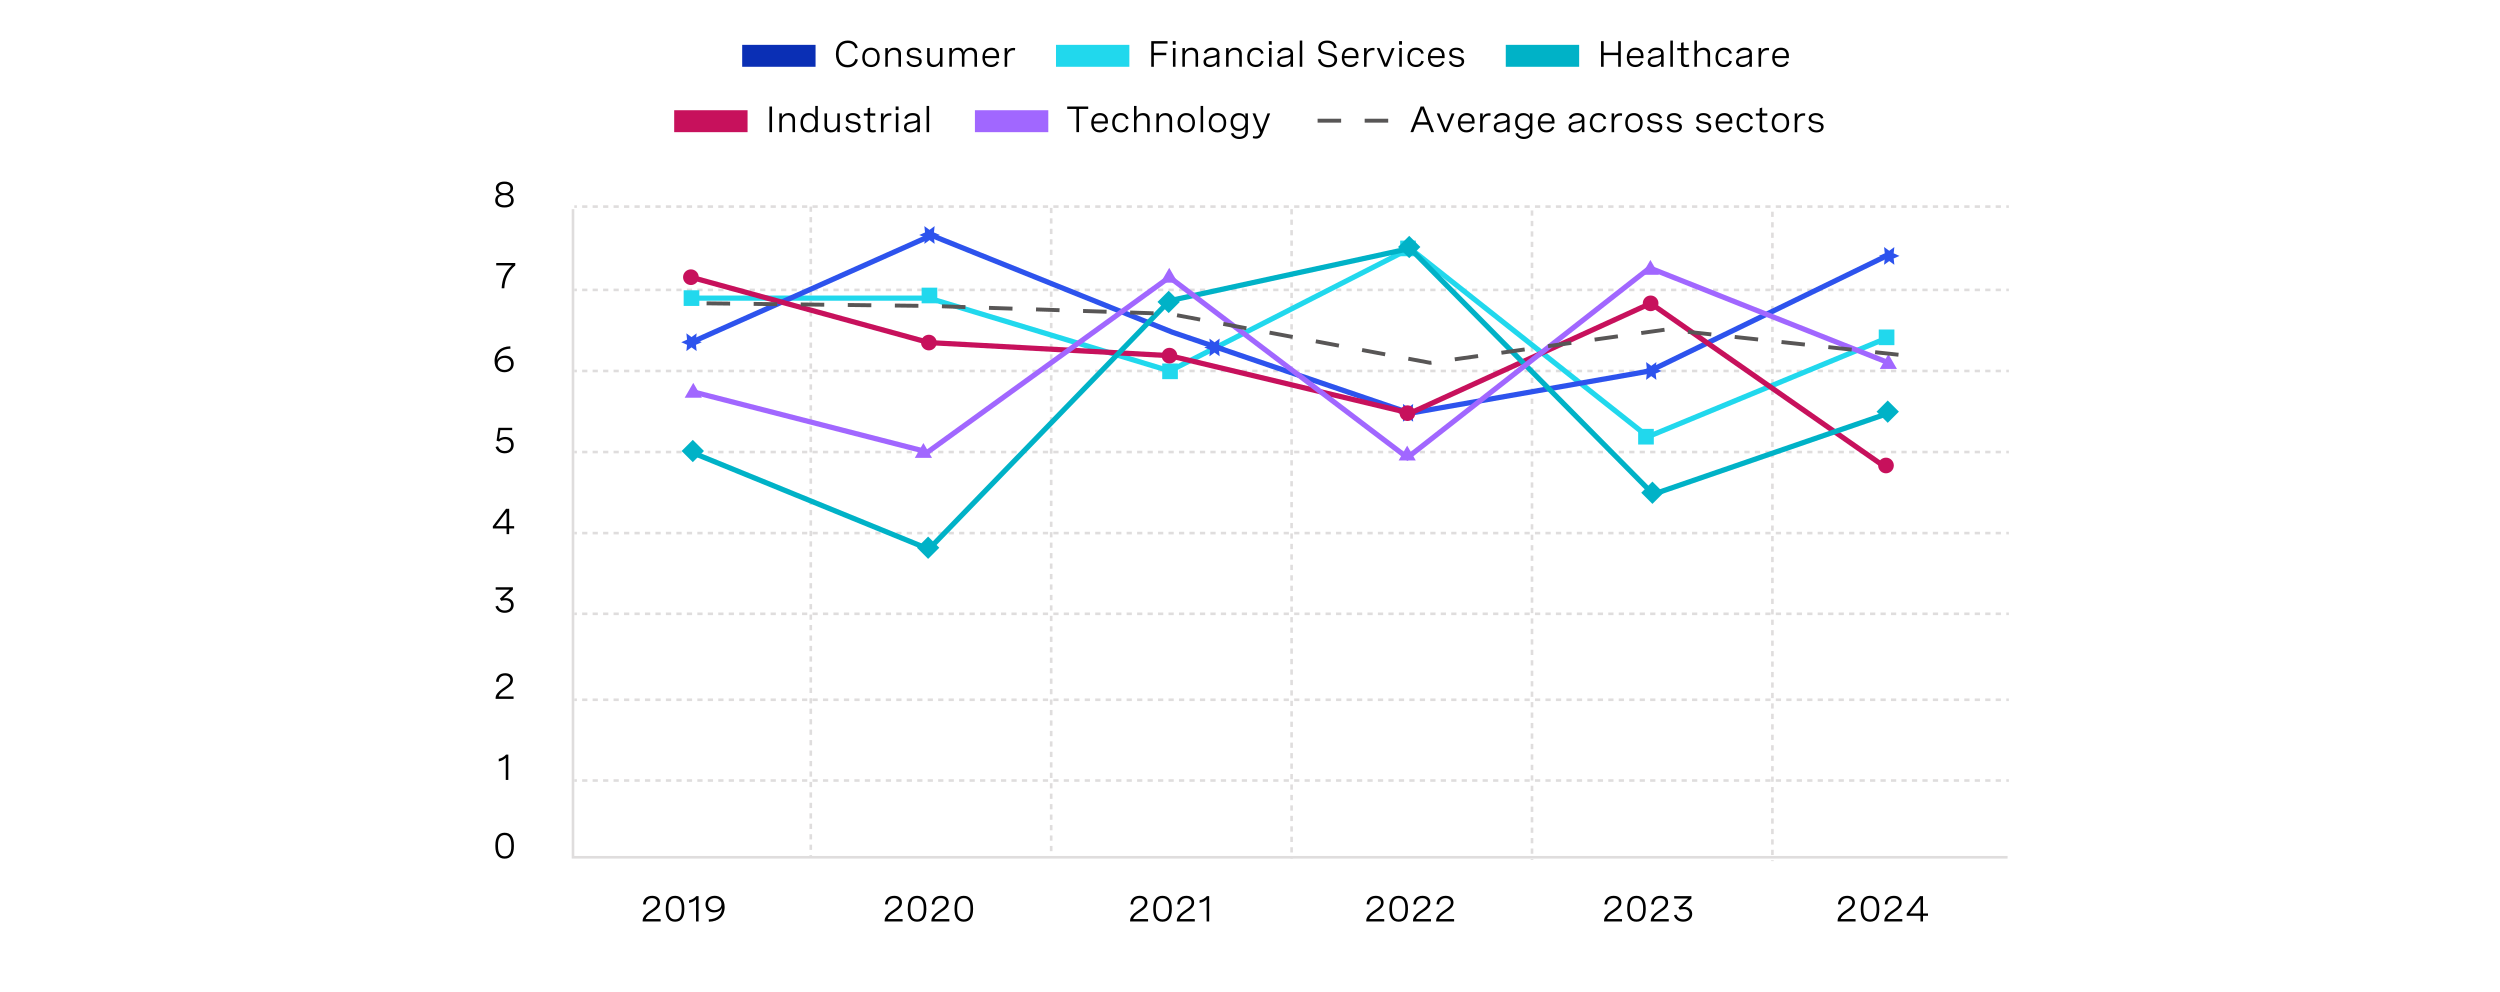 <?xml version="1.0" encoding="utf-8"?>
<!-- Generator: Adobe Illustrator 28.1.0, SVG Export Plug-In . SVG Version: 6.00 Build 0)  -->
<svg version="1.1" xmlns="http://www.w3.org/2000/svg" xmlns:xlink="http://www.w3.org/1999/xlink" x="0px" y="0px"
	 viewBox="0 0 956 379.16" style="enable-background:new 0 0 956 379.16;" xml:space="preserve">
<style type="text/css">
	.st0{fill:#585656;}
	.st1{fill:#959392;}
	.st2{fill:#DAB8FF;}
	.st3{fill:#A167FF;}
	.st4{fill:#4A0080;}
	.st5{fill:#FFFFFF;}
	.st6{fill:none;stroke:#DFDDDD;stroke-miterlimit:10;}
	.st7{fill:#6500AD;}
	.st8{fill:#0A2FB5;}
	.st9{fill:#2D53ED;}
	.st10{fill:#BCDCFB;}
	.st11{fill:#117C96;}
	.st12{fill:#00B2C7;}
	.st13{fill:#21D8ED;}
	.st14{fill:#A6F5FF;}
	.st15{fill:#990C47;}
	.st16{fill:#C7115C;}
	.st17{fill:#ED5A8F;}
	.st18{fill:#FFD9E5;}
	.st19{fill:#212121;}
	.st20{fill:#DFDDDD;}
	.st21{fill:#F2F2F2;}
	.st22{fill:none;stroke:#21D8ED;stroke-width:2;stroke-miterlimit:10;}
	.st23{fill:none;stroke:#DFDDDD;stroke-miterlimit:10;stroke-dasharray:2.004,2.004;}
	.st24{fill:none;stroke:#DFDDDD;stroke-miterlimit:10;stroke-dasharray:2;}
	.st25{fill:none;stroke:#A167FF;stroke-width:2;stroke-miterlimit:10;}
	.st26{fill:none;stroke:#2D53ED;stroke-width:2;stroke-miterlimit:10;}
	.st27{fill:none;stroke:#C7115C;stroke-width:2;stroke-miterlimit:10;}
	.st28{fill:none;stroke:#00B2C7;stroke-width:2;stroke-miterlimit:10;}
	.st29{fill:none;stroke:#585656;stroke-width:1.5;stroke-miterlimit:10;stroke-dasharray:9;}
	.st30{fill:none;stroke:#DFDDDD;stroke-miterlimit:10;stroke-dasharray:2.002,2.002;}
</style>
<g id="Capa_1">
</g>
<g id="Capa_2">
	<g>
		<g>
			<rect x="283.81" y="17.15" class="st8" width="28.06" height="8.39"/>
			<g>
				<g>
					<path d="M327.01,18.5c-0.33-1.37-1.36-2.06-2.83-2.06c-2.28,0-3.5,1.7-3.5,4.23c0,2.6,1.29,4.16,3.43,4.16
						c1.56,0,2.63-0.83,2.97-2.3l0.98,0.24c-0.42,1.87-1.86,2.99-3.97,2.99c-2.78,0-4.43-1.91-4.43-5.07s1.65-5.19,4.52-5.19
						c1.96,0,3.37,0.96,3.81,2.75L327.01,18.5z"/>
					<path d="M336.4,21.94c0,2.31-1.29,3.71-3.34,3.71s-3.33-1.39-3.33-3.71c0-2.3,1.28-3.71,3.33-3.71S336.4,19.64,336.4,21.94z
						 M330.69,21.94c0,1.84,0.89,2.86,2.37,2.86c1.48,0,2.37-1.02,2.37-2.86c0-1.83-0.89-2.86-2.37-2.86
						C331.58,19.08,330.69,20.11,330.69,21.94z"/>
					<path d="M338.54,18.37h0.97v1.36c0.45-0.94,1.26-1.5,2.5-1.5c1.65,0,2.53,0.96,2.53,2.49v4.81h-0.97v-4.47
						c0-1.24-0.59-1.96-1.78-1.96c-1.43,0-2.28,1.03-2.28,2.37v4.06h-0.97V18.37z"/>
					<path d="M351.46,20.36c-0.26-0.85-0.92-1.32-2-1.32c-1.11,0-1.73,0.48-1.73,1.22c0,0.94,1,1.1,2.1,1.28
						c1.26,0.2,2.64,0.42,2.64,1.91c0,1.32-1.09,2.2-2.75,2.2c-1.52,0-2.75-0.74-3.1-2.08l0.91-0.26c0.28,1.07,1.16,1.54,2.2,1.54
						c1.1,0,1.77-0.52,1.77-1.27c0-0.93-1.02-1.09-2.12-1.29c-1.26-0.22-2.62-0.46-2.62-1.94c0-1.33,1.1-2.11,2.73-2.11
						s2.54,0.77,2.83,1.87L351.46,20.36z"/>
					<path d="M360.4,25.54h-0.97v-1.39c-0.45,0.94-1.26,1.5-2.44,1.5c-1.55,0-2.45-0.95-2.45-2.49v-4.79h0.97v4.44
						c0,1.24,0.59,1.96,1.71,1.96c1.36,0,2.21-1.03,2.21-2.37v-4.03h0.97V25.54z"/>
					<path d="M363.04,18.37h0.97v1.33c0.42-0.94,1.21-1.47,2.35-1.47c1.19,0,1.92,0.58,2.18,1.68c0.42-1.06,1.26-1.68,2.59-1.68
						c1.6,0,2.47,0.91,2.47,2.43v4.87h-0.97v-4.46c0-1.29-0.59-1.97-1.72-1.97c-1.32,0-2.11,0.96-2.11,2.3v4.12h-0.97v-4.46
						c0-1.28-0.57-1.97-1.7-1.97c-1.33,0-2.13,0.95-2.13,2.3v4.12h-0.97V18.37z"/>
					<path d="M382.04,22.23h-5.41c0.04,1.5,0.8,2.56,2.35,2.56c1.14,0,1.84-0.58,2.17-1.37l0.8,0.37c-0.5,1.08-1.47,1.85-3.02,1.85
						c-2.15,0-3.25-1.48-3.25-3.65c0-2.31,1.26-3.76,3.33-3.76c1.82,0,3.04,1.13,3.04,3.14V22.23z M376.65,21.43h4.41V21.3
						c0-1.5-0.83-2.21-2.08-2.21C377.53,19.08,376.76,20.08,376.65,21.43z"/>
					<path d="M384.19,18.37h0.97v1.59c0.39-1.17,1.31-1.65,2.4-1.65c0.2,0,0.42,0.02,0.63,0.06l-0.06,0.9
						c-0.22-0.03-0.42-0.05-0.63-0.05c-1.5,0-2.35,0.98-2.35,2.69v3.64h-0.97V18.37z"/>
				</g>
			</g>
		</g>
		<g>
			<rect x="403.81" y="17.15" class="st13" width="28.06" height="8.39"/>
			<g>
				<g>
					<path d="M446.46,15.73v0.93h-5.22v3.51h4.75v0.93h-4.75v4.44h-1v-9.8H446.46z"/>
					<path d="M449.57,15.71v1.38h-1.11v-1.38H449.57z M449.5,18.37v7.16h-0.97v-7.16H449.5z"/>
					<path d="M452.14,18.37h0.97v1.36c0.45-0.94,1.26-1.5,2.5-1.5c1.65,0,2.53,0.96,2.53,2.49v4.81h-0.97v-4.47
						c0-1.24-0.59-1.96-1.78-1.96c-1.43,0-2.28,1.03-2.28,2.37v4.06h-0.97V18.37z"/>
					<path d="M466.29,20.41v5.13h-0.96v-1.31c-0.62,1.06-1.67,1.42-2.73,1.42c-1.53,0-2.38-0.77-2.38-2.04
						c0-1.76,1.63-1.95,3.01-2.12c1.17-0.15,2.09-0.29,2.09-1.18c0-0.72-0.6-1.22-1.78-1.22c-1.19,0-1.95,0.51-2.26,1.39l-0.93-0.27
						c0.42-1.22,1.52-1.98,3.2-1.98C465.27,18.23,466.29,19.02,466.29,20.41z M465.32,22.72v-1.05c-0.49,0.32-1.26,0.44-2.04,0.55
						c-1.09,0.15-2.09,0.27-2.09,1.35c0,0.85,0.62,1.22,1.6,1.22C464.19,24.8,465.32,24.03,465.32,22.72z"/>
					<path d="M468.86,18.37h0.97v1.36c0.45-0.94,1.26-1.5,2.5-1.5c1.65,0,2.53,0.96,2.53,2.49v4.81h-0.97v-4.47
						c0-1.24-0.59-1.96-1.78-1.96c-1.43,0-2.28,1.03-2.28,2.37v4.06h-0.97V18.37z"/>
					<path d="M482.26,20.59c-0.25-0.97-0.96-1.51-2.03-1.51c-1.4,0-2.33,0.94-2.33,2.87c0,1.81,0.81,2.84,2.31,2.84
						c1.1,0,1.79-0.55,2.05-1.56l0.94,0.2c-0.34,1.33-1.34,2.21-2.99,2.21c-2.07,0-3.28-1.39-3.28-3.69c0-2.37,1.28-3.72,3.31-3.72
						c1.64,0,2.61,0.87,2.95,2.16L482.26,20.59z"/>
					<path d="M486.31,15.71v1.38h-1.11v-1.38H486.31z M486.24,18.37v7.16h-0.97v-7.16H486.24z"/>
					<path d="M494.45,20.41v5.13h-0.96v-1.31c-0.62,1.06-1.67,1.42-2.73,1.42c-1.53,0-2.38-0.77-2.38-2.04
						c0-1.76,1.63-1.95,3.01-2.12c1.17-0.15,2.09-0.29,2.09-1.18c0-0.72-0.6-1.22-1.78-1.22c-1.19,0-1.95,0.51-2.26,1.39l-0.93-0.27
						c0.42-1.22,1.52-1.98,3.2-1.98C493.43,18.23,494.45,19.02,494.45,20.41z M493.48,22.72v-1.05c-0.49,0.32-1.26,0.44-2.04,0.55
						c-1.09,0.15-2.09,0.27-2.09,1.35c0,0.85,0.62,1.22,1.6,1.22C492.36,24.8,493.48,24.03,493.48,22.72z"/>
					<path d="M497.02,15.51h0.97v10.03h-0.97V15.51z"/>
					<path d="M510.13,18.42c-0.16-1.22-1.05-2.04-2.65-2.04c-1.38,0-2.35,0.62-2.35,1.8c0,1.39,1.34,1.67,2.78,1.97
						c1.6,0.33,3.41,0.65,3.41,2.69c0,1.74-1.31,2.92-3.38,2.92c-2.13,0-3.73-1.24-3.94-3.04l1-0.17c0.19,1.45,1.35,2.33,2.94,2.33
						c1.47,0,2.35-0.76,2.35-1.89c0-1.41-1.37-1.7-2.82-2.01c-1.63-0.34-3.36-0.7-3.36-2.69c0-1.8,1.41-2.78,3.43-2.78
						c2.13,0,3.35,1.09,3.58,2.73L510.13,18.42z"/>
					<path d="M519.47,22.23h-5.41c0.04,1.5,0.8,2.56,2.35,2.56c1.14,0,1.84-0.58,2.17-1.37l0.8,0.37c-0.5,1.08-1.47,1.85-3.02,1.85
						c-2.15,0-3.25-1.48-3.25-3.65c0-2.31,1.26-3.76,3.33-3.76c1.82,0,3.04,1.13,3.04,3.14V22.23z M514.08,21.43h4.41V21.3
						c0-1.5-0.83-2.21-2.08-2.21C514.97,19.08,514.2,20.08,514.08,21.43z"/>
					<path d="M521.62,18.37h0.97v1.59c0.39-1.17,1.31-1.65,2.4-1.65c0.2,0,0.42,0.02,0.63,0.06l-0.06,0.9
						c-0.22-0.03-0.42-0.05-0.63-0.05c-1.5,0-2.35,0.98-2.35,2.69v3.64h-0.97V18.37z"/>
					<path d="M532.24,18.37h1.05l-2.9,7.16h-1.01l-2.9-7.16h1.04l2.37,6.04L532.24,18.37z"/>
					<path d="M536.12,15.71v1.38h-1.11v-1.38H536.12z M536.05,18.37v7.16h-0.97v-7.16H536.05z"/>
					<path d="M543.52,20.59c-0.25-0.97-0.96-1.51-2.03-1.51c-1.4,0-2.33,0.94-2.33,2.87c0,1.81,0.81,2.84,2.31,2.84
						c1.09,0,1.79-0.55,2.05-1.56l0.94,0.2c-0.34,1.33-1.34,2.21-2.99,2.21c-2.07,0-3.28-1.39-3.28-3.69c0-2.37,1.28-3.72,3.31-3.72
						c1.64,0,2.61,0.87,2.95,2.16L543.52,20.59z"/>
					<path d="M552.4,22.23H547c0.04,1.5,0.8,2.56,2.35,2.56c1.14,0,1.84-0.58,2.17-1.37l0.8,0.37c-0.5,1.08-1.47,1.85-3.02,1.85
						c-2.15,0-3.25-1.48-3.25-3.65c0-2.31,1.26-3.76,3.33-3.76c1.82,0,3.04,1.13,3.04,3.14V22.23z M547.01,21.43h4.41V21.3
						c0-1.5-0.83-2.21-2.08-2.21C547.89,19.08,547.12,20.08,547.01,21.43z"/>
					<path d="M558.89,20.36c-0.26-0.85-0.92-1.32-2-1.32c-1.11,0-1.73,0.48-1.73,1.22c0,0.94,1,1.1,2.1,1.28
						c1.26,0.2,2.64,0.42,2.64,1.91c0,1.32-1.09,2.2-2.75,2.2c-1.52,0-2.75-0.74-3.1-2.08l0.91-0.26c0.28,1.07,1.16,1.54,2.2,1.54
						c1.1,0,1.77-0.52,1.77-1.27c0-0.93-1.02-1.09-2.12-1.29c-1.26-0.22-2.62-0.46-2.62-1.94c0-1.33,1.1-2.11,2.73-2.11
						s2.54,0.77,2.83,1.87L558.89,20.36z"/>
				</g>
			</g>
		</g>
		<g>
			<rect x="575.81" y="17.15" class="st12" width="28.06" height="8.39"/>
			<g>
				<g>
					<path d="M613.24,25.54h-1v-9.8h1v4.41h5.56v-4.41h1v9.8h-1v-4.46h-5.56V25.54z"/>
					<path d="M628.45,22.23h-5.41c0.04,1.5,0.8,2.56,2.35,2.56c1.14,0,1.84-0.58,2.17-1.37l0.8,0.37c-0.5,1.08-1.47,1.85-3.02,1.85
						c-2.15,0-3.25-1.48-3.25-3.65c0-2.31,1.26-3.76,3.33-3.76c1.82,0,3.04,1.13,3.04,3.14V22.23z M623.05,21.43h4.41V21.3
						c0-1.5-0.83-2.21-2.08-2.21C623.94,19.08,623.17,20.08,623.05,21.43z"/>
					<path d="M636.17,20.41v5.13h-0.96v-1.31c-0.62,1.06-1.67,1.42-2.73,1.42c-1.53,0-2.38-0.77-2.38-2.04
						c0-1.76,1.63-1.95,3.01-2.12c1.17-0.15,2.09-0.29,2.09-1.18c0-0.72-0.6-1.22-1.78-1.22c-1.19,0-1.95,0.51-2.26,1.39l-0.93-0.27
						c0.42-1.22,1.52-1.98,3.2-1.98C635.15,18.23,636.17,19.02,636.17,20.41z M635.2,22.72v-1.05c-0.49,0.32-1.26,0.44-2.04,0.55
						c-1.09,0.15-2.09,0.27-2.09,1.35c0,0.85,0.62,1.22,1.6,1.22C634.08,24.8,635.2,24.03,635.2,22.72z"/>
					<path d="M638.74,15.51h0.97v10.03h-0.97V15.51z"/>
					<path d="M645.76,18.37v0.86h-1.95v4.4c0,0.62,0.18,1.17,1.15,1.17c0.28,0,0.58-0.05,0.9-0.13l0.1,0.79
						c-0.43,0.12-0.88,0.18-1.3,0.18c-1.82,0-1.82-1.32-1.82-1.81v-4.6h-1.46v-0.86h1.46v-1.98l0.97-0.25v2.23H645.76z"/>
					<path d="M647.94,15.51h0.97v4.22c0.45-0.94,1.26-1.5,2.5-1.5c1.65,0,2.53,0.96,2.53,2.49v4.81h-0.97v-4.47
						c0-1.24-0.59-1.96-1.78-1.96c-1.43,0-2.28,1.03-2.28,2.37v4.06h-0.97V15.51z"/>
					<path d="M661.34,20.59c-0.25-0.97-0.96-1.51-2.03-1.51c-1.4,0-2.33,0.94-2.33,2.87c0,1.81,0.81,2.84,2.31,2.84
						c1.09,0,1.79-0.55,2.05-1.56l0.94,0.2c-0.34,1.33-1.34,2.21-2.99,2.21c-2.07,0-3.28-1.39-3.28-3.69c0-2.37,1.28-3.72,3.31-3.72
						c1.64,0,2.61,0.87,2.95,2.16L661.34,20.59z"/>
					<path d="M669.92,20.41v5.13h-0.96v-1.31c-0.62,1.06-1.67,1.42-2.73,1.42c-1.53,0-2.38-0.77-2.38-2.04
						c0-1.76,1.63-1.95,3.01-2.12c1.17-0.15,2.09-0.29,2.09-1.18c0-0.72-0.6-1.22-1.78-1.22c-1.19,0-1.95,0.51-2.26,1.39l-0.93-0.27
						c0.42-1.22,1.52-1.98,3.2-1.98C668.9,18.23,669.92,19.02,669.92,20.41z M668.95,22.72v-1.05c-0.49,0.32-1.26,0.44-2.04,0.55
						c-1.09,0.15-2.09,0.27-2.09,1.35c0,0.85,0.62,1.22,1.6,1.22C667.83,24.8,668.95,24.03,668.95,22.72z"/>
					<path d="M672.49,18.37h0.97v1.59c0.39-1.17,1.31-1.65,2.4-1.65c0.2,0,0.42,0.02,0.63,0.06l-0.06,0.9
						c-0.22-0.03-0.42-0.05-0.63-0.05c-1.5,0-2.35,0.98-2.35,2.69v3.64h-0.97V18.37z"/>
					<path d="M684.06,22.23h-5.41c0.04,1.5,0.8,2.56,2.35,2.56c1.14,0,1.84-0.58,2.17-1.37l0.8,0.37c-0.5,1.08-1.47,1.85-3.02,1.85
						c-2.15,0-3.25-1.48-3.25-3.65c0-2.31,1.26-3.76,3.33-3.76c1.82,0,3.04,1.13,3.04,3.14V22.23z M678.67,21.43h4.41V21.3
						c0-1.5-0.83-2.21-2.08-2.21C679.55,19.08,678.78,20.08,678.67,21.43z"/>
				</g>
			</g>
		</g>
		<g>
			<rect x="257.81" y="42.15" class="st16" width="28.06" height="8.39"/>
			<g>
				<g>
					<path d="M294.23,40.73h1v9.8h-1V40.73z"/>
					<path d="M298.02,43.37h0.97v1.36c0.45-0.94,1.26-1.5,2.5-1.5c1.65,0,2.53,0.96,2.53,2.49v4.81h-0.97v-4.47
						c0-1.24-0.59-1.96-1.78-1.96c-1.43,0-2.28,1.03-2.28,2.37v4.06h-0.97V43.37z"/>
					<path d="M312.73,50.54h-0.96v-1.48c-0.5,1.18-1.41,1.59-2.52,1.59c-2.11,0-3.15-1.51-3.15-3.71c0-2.2,1.06-3.71,3.14-3.71
						c1.12,0,2.06,0.44,2.52,1.57v-4.29h0.97V50.54z M311.75,46.94c0-1.8-0.89-2.86-2.35-2.86c-1.46,0-2.34,1.07-2.34,2.86
						c0,1.78,0.87,2.86,2.34,2.86S311.75,48.73,311.75,46.94z"/>
					<path d="M321.15,50.54h-0.97v-1.39c-0.45,0.94-1.26,1.5-2.44,1.5c-1.55,0-2.45-0.95-2.45-2.49v-4.79h0.97v4.44
						c0,1.24,0.59,1.96,1.71,1.96c1.36,0,2.21-1.03,2.21-2.37v-4.03h0.97V50.54z"/>
					<path d="M328.13,45.36c-0.26-0.85-0.92-1.32-2-1.32c-1.11,0-1.73,0.48-1.73,1.22c0,0.94,1,1.1,2.1,1.28
						c1.26,0.2,2.64,0.42,2.64,1.91c0,1.32-1.09,2.2-2.75,2.2c-1.52,0-2.75-0.74-3.1-2.08l0.91-0.26c0.28,1.07,1.16,1.54,2.2,1.54
						c1.1,0,1.77-0.52,1.77-1.27c0-0.93-1.02-1.09-2.12-1.29c-1.26-0.22-2.62-0.46-2.62-1.94c0-1.33,1.1-2.11,2.73-2.11
						s2.54,0.77,2.83,1.87L328.13,45.36z"/>
					<path d="M334.7,43.37v0.86h-1.95v4.4c0,0.62,0.18,1.17,1.15,1.17c0.28,0,0.58-0.05,0.9-0.13l0.1,0.79
						c-0.43,0.12-0.88,0.18-1.3,0.18c-1.82,0-1.82-1.32-1.82-1.81v-4.6h-1.46v-0.86h1.46v-1.98l0.97-0.25v2.23H334.7z"/>
					<path d="M336.88,43.37h0.97v1.59c0.39-1.17,1.31-1.65,2.4-1.65c0.2,0,0.42,0.02,0.63,0.06l-0.06,0.9
						c-0.22-0.03-0.42-0.05-0.63-0.05c-1.5,0-2.35,0.98-2.35,2.69v3.64h-0.97V43.37z"/>
					<path d="M343.61,40.71v1.38h-1.11v-1.38H343.61z M343.54,43.37v7.16h-0.97v-7.16H343.54z"/>
					<path d="M351.76,45.41v5.13h-0.96v-1.31c-0.62,1.06-1.67,1.42-2.73,1.42c-1.53,0-2.38-0.77-2.38-2.04
						c0-1.76,1.63-1.95,3.01-2.12c1.17-0.15,2.09-0.29,2.09-1.18c0-0.72-0.6-1.22-1.78-1.22c-1.19,0-1.95,0.51-2.26,1.39l-0.93-0.27
						c0.42-1.22,1.52-1.98,3.2-1.98C350.74,43.23,351.76,44.02,351.76,45.41z M350.79,47.72v-1.05c-0.49,0.32-1.26,0.44-2.04,0.55
						c-1.09,0.15-2.09,0.27-2.09,1.35c0,0.85,0.62,1.22,1.6,1.22C349.67,49.8,350.79,49.03,350.79,47.72z"/>
					<path d="M354.33,40.51h0.97v10.03h-0.97V40.51z"/>
				</g>
			</g>
		</g>
		<g>
			<rect x="372.81" y="42.15" class="st3" width="28.06" height="8.39"/>
			<g>
				<g>
					<path d="M408.1,41.66v-0.93h8.03v0.93h-3.51v8.87h-1v-8.87H408.1z"/>
					<path d="M423.65,47.23h-5.41c0.04,1.5,0.8,2.56,2.35,2.56c1.14,0,1.84-0.58,2.17-1.37l0.8,0.37c-0.5,1.08-1.47,1.85-3.02,1.85
						c-2.15,0-3.25-1.48-3.25-3.65c0-2.31,1.26-3.76,3.33-3.76c1.82,0,3.04,1.13,3.04,3.14V47.23z M418.26,46.43h4.41V46.3
						c0-1.5-0.83-2.21-2.08-2.21C419.14,44.08,418.37,45.08,418.26,46.43z"/>
					<path d="M430.63,45.59c-0.25-0.97-0.96-1.51-2.03-1.51c-1.4,0-2.33,0.94-2.33,2.87c0,1.81,0.81,2.84,2.31,2.84
						c1.09,0,1.79-0.55,2.05-1.56l0.94,0.2c-0.34,1.33-1.34,2.21-2.99,2.21c-2.07,0-3.28-1.39-3.28-3.69c0-2.37,1.28-3.72,3.31-3.72
						c1.64,0,2.61,0.87,2.95,2.16L430.63,45.59z"/>
					<path d="M433.64,40.51h0.97v4.22c0.45-0.94,1.26-1.5,2.5-1.5c1.65,0,2.53,0.96,2.53,2.49v4.81h-0.97v-4.47
						c0-1.24-0.59-1.96-1.78-1.96c-1.43,0-2.28,1.03-2.28,2.37v4.06h-0.97V40.51z"/>
					<path d="M442.21,43.37h0.97v1.36c0.45-0.94,1.26-1.5,2.5-1.5c1.65,0,2.53,0.96,2.53,2.49v4.81h-0.97v-4.47
						c0-1.24-0.59-1.96-1.78-1.96c-1.43,0-2.28,1.03-2.28,2.37v4.06h-0.97V43.37z"/>
					<path d="M456.96,46.94c0,2.31-1.29,3.71-3.34,3.71s-3.33-1.39-3.33-3.71c0-2.3,1.28-3.71,3.33-3.71S456.96,44.64,456.96,46.94z
						 M451.25,46.94c0,1.84,0.89,2.86,2.37,2.86c1.48,0,2.37-1.02,2.37-2.86c0-1.83-0.89-2.86-2.37-2.86
						C452.14,44.08,451.25,45.11,451.25,46.94z"/>
					<path d="M459.11,40.51h0.97v10.03h-0.97V40.51z"/>
					<path d="M468.9,46.94c0,2.31-1.29,3.71-3.34,3.71s-3.33-1.39-3.33-3.71c0-2.3,1.28-3.71,3.33-3.71S468.9,44.64,468.9,46.94z
						 M463.19,46.94c0,1.84,0.89,2.86,2.37,2.86c1.48,0,2.37-1.02,2.37-2.86c0-1.83-0.89-2.86-2.37-2.86
						C464.08,44.08,463.19,45.11,463.19,46.94z"/>
					<path d="M477.19,43.37v6.93c0,1.7-1.29,2.86-3.27,2.86c-1.7,0-2.85-0.85-3.23-2.09l0.93-0.25c0.29,0.94,1.09,1.5,2.31,1.5
						c1.43,0,2.29-0.77,2.29-1.99v-1.8c-0.45,1.09-1.38,1.53-2.51,1.53c-2.08,0-3.14-1.46-3.14-3.42c0-1.93,1.05-3.4,3.15-3.4
						c1.1,0,2.03,0.4,2.51,1.5v-1.37H477.19z M471.52,46.64c0,1.54,0.89,2.57,2.34,2.57c1.46,0,2.35-1.03,2.35-2.57
						c0-1.54-0.88-2.56-2.35-2.56C472.4,44.08,471.52,45.11,471.52,46.64z"/>
					<path d="M484.67,43.37h1.04l-3,7.89c-0.45,1.18-1.29,1.76-2.42,1.76c-0.4,0-0.83-0.08-1.24-0.2l0.19-0.81
						c0.31,0.09,0.61,0.16,0.93,0.16c0.92,0,1.42-0.54,1.74-1.54l-2.94-7.26h1.06l2.38,6.14L484.67,43.37z"/>
				</g>
			</g>
		</g>
		<g>
			<line class="st29" x1="503.85" y1="46.15" x2="531.92" y2="46.15"/>
			<g>
				<g>
					<path d="M539.35,50.54l3.89-9.8h1.24l3.89,9.8h-1.07l-1.13-2.87h-4.61l-1.13,2.87H539.35z M541.91,46.73h3.89l-1.94-4.96
						L541.91,46.73z"/>
					<path d="M555.16,43.37h1.05l-2.9,7.16h-1.01l-2.9-7.16h1.04l2.37,6.04L555.16,43.37z"/>
					<path d="M563.87,47.23h-5.41c0.04,1.5,0.8,2.56,2.35,2.56c1.14,0,1.84-0.58,2.17-1.37l0.8,0.37c-0.5,1.08-1.47,1.85-3.02,1.85
						c-2.15,0-3.25-1.48-3.25-3.65c0-2.31,1.26-3.76,3.33-3.76c1.82,0,3.04,1.13,3.04,3.14V47.23z M558.48,46.43h4.41V46.3
						c0-1.5-0.83-2.21-2.08-2.21C559.36,44.08,558.59,45.08,558.48,46.43z"/>
					<path d="M566.01,43.37h0.97v1.59c0.39-1.17,1.31-1.65,2.4-1.65c0.2,0,0.42,0.02,0.63,0.06l-0.06,0.9
						c-0.22-0.03-0.42-0.05-0.63-0.05c-1.5,0-2.35,0.98-2.35,2.69v3.64h-0.97V43.37z"/>
					<path d="M577.28,45.41v5.13h-0.96v-1.31c-0.62,1.06-1.67,1.42-2.73,1.42c-1.53,0-2.38-0.77-2.38-2.04
						c0-1.76,1.63-1.95,3.01-2.12c1.17-0.15,2.09-0.29,2.09-1.18c0-0.72-0.6-1.22-1.78-1.22c-1.19,0-1.95,0.51-2.26,1.39l-0.93-0.27
						c0.42-1.22,1.52-1.98,3.2-1.98C576.27,43.23,577.28,44.02,577.28,45.41z M576.32,47.72v-1.05c-0.49,0.32-1.26,0.44-2.04,0.55
						c-1.09,0.15-2.09,0.27-2.09,1.35c0,0.85,0.62,1.22,1.6,1.22C575.19,49.8,576.32,49.03,576.32,47.72z"/>
					<path d="M585.99,43.37v6.93c0,1.7-1.29,2.86-3.27,2.86c-1.7,0-2.85-0.85-3.23-2.09l0.93-0.25c0.29,0.94,1.09,1.5,2.31,1.5
						c1.43,0,2.29-0.77,2.29-1.99v-1.8c-0.45,1.09-1.38,1.53-2.51,1.53c-2.08,0-3.14-1.46-3.14-3.42c0-1.93,1.05-3.4,3.15-3.4
						c1.1,0,2.03,0.4,2.51,1.5v-1.37H585.99z M580.33,46.64c0,1.54,0.89,2.57,2.34,2.57c1.46,0,2.35-1.03,2.35-2.57
						c0-1.54-0.88-2.56-2.35-2.56C581.2,44.08,580.33,45.11,580.33,46.64z"/>
					<path d="M594.43,47.23h-5.41c0.04,1.5,0.8,2.56,2.35,2.56c1.14,0,1.84-0.58,2.17-1.37l0.8,0.37c-0.5,1.08-1.47,1.85-3.02,1.85
						c-2.15,0-3.25-1.48-3.25-3.65c0-2.31,1.26-3.76,3.33-3.76c1.82,0,3.04,1.13,3.04,3.14V47.23z M589.04,46.43h4.41V46.3
						c0-1.5-0.83-2.21-2.08-2.21C589.92,44.08,589.15,45.08,589.04,46.43z"/>
					<path d="M605.87,45.41v5.13h-0.96v-1.31c-0.62,1.06-1.67,1.42-2.73,1.42c-1.53,0-2.38-0.77-2.38-2.04
						c0-1.76,1.63-1.95,3.01-2.12c1.17-0.15,2.09-0.29,2.09-1.18c0-0.72-0.6-1.22-1.78-1.22c-1.19,0-1.95,0.51-2.26,1.39l-0.93-0.27
						c0.42-1.22,1.52-1.98,3.2-1.98C604.85,43.23,605.87,44.02,605.87,45.41z M604.9,47.72v-1.05c-0.49,0.32-1.26,0.44-2.04,0.55
						c-1.09,0.15-2.09,0.27-2.09,1.35c0,0.85,0.62,1.22,1.6,1.22C603.78,49.8,604.9,49.03,604.9,47.72z"/>
					<path d="M613.28,45.59c-0.25-0.97-0.96-1.51-2.03-1.51c-1.4,0-2.33,0.94-2.33,2.87c0,1.81,0.81,2.84,2.31,2.84
						c1.09,0,1.79-0.55,2.05-1.56l0.94,0.2c-0.34,1.33-1.34,2.21-2.99,2.21c-2.07,0-3.28-1.39-3.28-3.69c0-2.37,1.28-3.72,3.31-3.72
						c1.64,0,2.61,0.87,2.95,2.16L613.28,45.59z"/>
					<path d="M616.29,43.37h0.97v1.59c0.39-1.17,1.31-1.65,2.4-1.65c0.2,0,0.42,0.02,0.63,0.06l-0.06,0.9
						c-0.22-0.03-0.42-0.05-0.63-0.05c-1.5,0-2.35,0.98-2.35,2.69v3.64h-0.97V43.37z"/>
					<path d="M628.16,46.94c0,2.31-1.29,3.71-3.34,3.71s-3.33-1.39-3.33-3.71c0-2.3,1.28-3.71,3.33-3.71S628.16,44.64,628.16,46.94z
						 M622.45,46.94c0,1.84,0.89,2.86,2.37,2.86c1.48,0,2.37-1.02,2.37-2.86c0-1.83-0.89-2.86-2.37-2.86
						C623.34,44.08,622.45,45.11,622.45,46.94z"/>
					<path d="M634.65,45.36c-0.26-0.85-0.92-1.32-2-1.32c-1.11,0-1.73,0.48-1.73,1.22c0,0.94,1,1.1,2.1,1.28
						c1.26,0.2,2.64,0.42,2.64,1.91c0,1.32-1.09,2.2-2.75,2.2c-1.52,0-2.75-0.74-3.1-2.08l0.91-0.26c0.28,1.07,1.16,1.54,2.2,1.54
						c1.1,0,1.77-0.52,1.77-1.27c0-0.93-1.02-1.09-2.12-1.29c-1.26-0.22-2.62-0.46-2.62-1.94c0-1.33,1.1-2.11,2.73-2.11
						s2.54,0.77,2.83,1.87L634.65,45.36z"/>
					<path d="M642.16,45.36c-0.26-0.85-0.92-1.32-2-1.32c-1.11,0-1.73,0.48-1.73,1.22c0,0.94,1,1.1,2.1,1.28
						c1.26,0.2,2.64,0.42,2.64,1.91c0,1.32-1.09,2.2-2.75,2.2c-1.52,0-2.75-0.74-3.1-2.08l0.91-0.26c0.28,1.07,1.16,1.54,2.2,1.54
						c1.1,0,1.77-0.52,1.77-1.27c0-0.93-1.02-1.09-2.12-1.29c-1.26-0.22-2.62-0.46-2.62-1.94c0-1.33,1.1-2.11,2.73-2.11
						s2.54,0.77,2.83,1.87L642.16,45.36z"/>
					<path d="M653.38,45.36c-0.26-0.85-0.92-1.32-2-1.32c-1.11,0-1.73,0.48-1.73,1.22c0,0.94,1,1.1,2.1,1.28
						c1.26,0.2,2.64,0.42,2.64,1.91c0,1.32-1.09,2.2-2.75,2.2c-1.52,0-2.75-0.74-3.1-2.08l0.91-0.26c0.28,1.07,1.16,1.54,2.2,1.54
						c1.1,0,1.77-0.52,1.77-1.27c0-0.93-1.02-1.09-2.12-1.29c-1.26-0.22-2.62-0.46-2.62-1.94c0-1.33,1.1-2.11,2.73-2.11
						s2.54,0.77,2.83,1.87L653.38,45.36z"/>
					<path d="M662.41,47.23H657c0.04,1.5,0.8,2.56,2.35,2.56c1.14,0,1.84-0.58,2.17-1.37l0.8,0.37c-0.5,1.08-1.47,1.85-3.02,1.85
						c-2.15,0-3.25-1.48-3.25-3.65c0-2.31,1.26-3.76,3.33-3.76c1.82,0,3.04,1.13,3.04,3.14V47.23z M657.02,46.43h4.41V46.3
						c0-1.5-0.83-2.21-2.08-2.21C657.9,44.08,657.13,45.08,657.02,46.43z"/>
					<path d="M669.39,45.59c-0.25-0.97-0.96-1.51-2.03-1.51c-1.4,0-2.33,0.94-2.33,2.87c0,1.81,0.81,2.84,2.31,2.84
						c1.1,0,1.79-0.55,2.05-1.56l0.94,0.2c-0.34,1.33-1.34,2.21-2.99,2.21c-2.07,0-3.28-1.39-3.28-3.69c0-2.37,1.28-3.72,3.31-3.72
						c1.64,0,2.61,0.87,2.95,2.16L669.39,45.59z"/>
					<path d="M675.81,43.37v0.86h-1.95v4.4c0,0.62,0.18,1.17,1.15,1.17c0.28,0,0.58-0.05,0.9-0.13l0.1,0.79
						c-0.43,0.12-0.88,0.18-1.3,0.18c-1.82,0-1.82-1.32-1.82-1.81v-4.6h-1.46v-0.86h1.46v-1.98l0.97-0.25v2.23H675.81z"/>
					<path d="M684.17,46.94c0,2.31-1.29,3.71-3.34,3.71s-3.33-1.39-3.33-3.71c0-2.3,1.28-3.71,3.33-3.71S684.17,44.64,684.17,46.94z
						 M678.46,46.94c0,1.84,0.89,2.86,2.37,2.86c1.48,0,2.37-1.02,2.37-2.86c0-1.83-0.89-2.86-2.37-2.86
						C679.35,44.08,678.46,45.11,678.46,46.94z"/>
					<path d="M686.31,43.37h0.97v1.59c0.39-1.17,1.31-1.65,2.4-1.65c0.2,0,0.42,0.02,0.63,0.06l-0.06,0.9
						c-0.22-0.03-0.42-0.05-0.63-0.05c-1.5,0-2.35,0.98-2.35,2.69v3.64h-0.97V43.37z"/>
					<path d="M696.35,45.36c-0.26-0.85-0.92-1.32-2-1.32c-1.11,0-1.73,0.48-1.73,1.22c0,0.94,1,1.1,2.1,1.28
						c1.26,0.2,2.64,0.42,2.64,1.91c0,1.32-1.09,2.2-2.75,2.2c-1.52,0-2.75-0.74-3.1-2.08l0.91-0.26c0.28,1.07,1.16,1.54,2.2,1.54
						c1.1,0,1.77-0.52,1.77-1.27c0-0.93-1.02-1.09-2.12-1.29c-1.26-0.22-2.62-0.46-2.62-1.94c0-1.33,1.1-2.11,2.73-2.11
						s2.54,0.77,2.83,1.87L696.35,45.36z"/>
				</g>
			</g>
		</g>
	</g>
	<g>
		<g>
			<path d="M196.52,323.19v0.41c0,3.11-1.21,4.75-3.54,4.75c-2.33,0-3.55-1.64-3.55-4.75v-0.41c0-3.11,1.21-4.75,3.55-4.75
				C195.31,318.44,196.52,320.08,196.52,323.19z M190.44,323.19v0.41c0,2.59,0.83,3.86,2.54,3.86c1.7,0,2.54-1.27,2.54-3.86v-0.41
				c0-2.59-0.83-3.86-2.54-3.86C191.27,319.33,190.44,320.6,190.44,323.19z"/>
		</g>
		<g>
			<path d="M194.38,288.58v9.67h-0.98v-8.46c-0.64,0.68-1.53,1.15-2.68,1.39v-1c1.14-0.24,2.07-0.79,2.78-1.61H194.38z"/>
		</g>
		<g>
			<path d="M196.39,267.24h-6.87v-0.33c0-1.22,1-2.42,2.47-3.44l1.3-0.9c0.76-0.53,1.85-1.29,1.85-2.52c0-1.03-0.75-1.72-2.01-1.72
				c-1.44,0-2.39,0.9-2.43,2.44l-1-0.08c0.05-1.89,1.29-3.25,3.5-3.25c1.94,0,2.95,1.07,2.95,2.58c0,1.65-1.2,2.49-2.3,3.25
				l-1.41,0.98c-0.9,0.63-1.58,1.37-1.76,2.08h5.71V267.24z"/>
		</g>
		<g>
			<path d="M189.57,224.58h6.56v0.91l-3.57,3.31c0.29-0.05,0.57-0.08,0.86-0.08c1.72,0,3.01,0.98,3.01,2.67
				c0,1.71-1.34,2.96-3.42,2.96c-1.77,0-3.11-0.91-3.56-2.43l0.97-0.29c0.3,1.11,1.26,1.83,2.6,1.83c1.43,0,2.39-0.82,2.39-2.06
				c0-1.16-0.85-1.87-2.25-1.87c-0.53,0-1.09,0.1-1.48,0.23l-0.53-0.8l3.69-3.48h-5.29V224.58z"/>
		</g>
		<g>
			<path d="M194.7,201.19h1.91v0.9h-1.91v2.15h-0.98v-2.15h-5.26v-0.83l5.05-6.69h1.2V201.19z M193.72,201.19v-5.42l-4.11,5.42
				H193.72z"/>
		</g>
		<g>
			<path d="M195.86,163.58v0.9h-4.53l-0.47,3.4c0.73-0.57,1.57-0.8,2.4-0.8c2.04,0,3.18,1.33,3.18,3.07c0,1.89-1.34,3.2-3.45,3.2
				c-1.72,0-3.04-0.9-3.49-2.42l0.96-0.28c0.35,1.15,1.29,1.81,2.56,1.81c1.5,0,2.42-0.93,2.42-2.26c0-1.23-0.78-2.25-2.3-2.25
				c-0.88,0-1.73,0.34-2.27,0.88l-0.97-0.34l0.69-4.91H195.86z"/>
		</g>
		<g>
			<path d="M195.2,133.34c-3.24,0.07-5,1.74-5.09,4.44c0.4-1.2,1.74-1.78,3.09-1.78c2.04,0,3.24,1.32,3.24,3.1
				c0,2-1.53,3.25-3.54,3.25c-2.1,0-3.78-1.36-3.78-4.31c0-3.52,2.39-5.54,6.02-5.61L195.2,133.34z M195.43,139.15
				c0-1.37-0.93-2.28-2.42-2.28c-1.44,0-2.69,0.85-2.69,2.29c0,1.37,1.11,2.3,2.62,2.3C194.36,141.46,195.43,140.61,195.43,139.15z"
				/>
		</g>
		<g>
			<path d="M189.77,100.58h7.27v0.92c-2.74,2.26-4,5.17-4.19,8.74h-1.02c0.19-3.36,1.21-6.33,3.93-8.76h-6V100.58z"/>
		</g>
		<g>
			<path d="M196.2,71.99c0,1-0.53,1.9-1.7,2.28c1.35,0.29,1.94,1.29,1.94,2.39c0,1.63-1.26,2.69-3.53,2.69
				c-2.27,0-3.54-1.05-3.54-2.68c0-1.11,0.59-2.11,1.94-2.4c-1.17-0.38-1.7-1.28-1.7-2.28c0-1.54,1.25-2.56,3.3-2.56
				C194.95,69.44,196.2,70.45,196.2,71.99z M190.37,76.51c0,1.22,0.93,1.96,2.54,1.96c1.6,0,2.53-0.73,2.53-1.96
				c0-1.2-0.88-1.89-2.53-1.89C191.26,74.61,190.37,75.3,190.37,76.51z M190.62,72.1c0,1.11,0.8,1.76,2.28,1.76
				c1.47,0,2.28-0.66,2.28-1.76c0-1.12-0.83-1.77-2.28-1.77C191.45,70.33,190.62,70.98,190.62,72.1z"/>
		</g>
		<g>
			<g>
				<path d="M252.62,352.36h-6.87v-0.33c0-1.22,1-2.42,2.46-3.44l1.3-0.9c0.76-0.53,1.85-1.29,1.85-2.52c0-1.03-0.75-1.72-2.01-1.72
					c-1.44,0-2.39,0.9-2.43,2.44l-1-0.08c0.05-1.89,1.29-3.25,3.5-3.25c1.94,0,2.95,1.07,2.95,2.58c0,1.65-1.2,2.49-2.3,3.25
					l-1.41,0.98c-0.9,0.63-1.58,1.37-1.76,2.08h5.72V352.36z"/>
				<path d="M261.69,347.31v0.41c0,3.11-1.21,4.75-3.54,4.75c-2.33,0-3.55-1.64-3.55-4.75v-0.41c0-3.11,1.21-4.75,3.55-4.75
					C260.47,342.55,261.69,344.2,261.69,347.31z M255.6,347.31v0.41c0,2.59,0.83,3.86,2.54,3.86c1.7,0,2.54-1.27,2.54-3.86v-0.41
					c0-2.59-0.83-3.86-2.54-3.86C256.44,343.44,255.6,344.71,255.6,347.31z"/>
				<path d="M267.14,342.69v9.67h-0.98v-8.46c-0.63,0.68-1.53,1.15-2.68,1.39v-1c1.14-0.24,2.07-0.79,2.79-1.61H267.14z"/>
				<path d="M271.02,351.56c3.23-0.07,4.99-1.74,5.09-4.44c-0.4,1.2-1.75,1.78-3.09,1.78c-2.04,0-3.24-1.32-3.24-3.1
					c0-2,1.53-3.25,3.53-3.25c2.13,0,3.79,1.39,3.79,4.31c0,3.52-2.39,5.54-6.02,5.61L271.02,351.56z M270.78,345.76
					c0,1.37,0.94,2.28,2.43,2.28c1.44,0,2.68-0.85,2.68-2.29c0-1.36-1.1-2.3-2.61-2.3C271.86,343.45,270.78,344.29,270.78,345.76z"
					/>
			</g>
		</g>
		<g>
			<g>
				<path d="M345.16,352.36h-6.87v-0.33c0-1.22,1-2.42,2.46-3.44l1.3-0.9c0.76-0.53,1.85-1.29,1.85-2.52c0-1.03-0.75-1.72-2.01-1.72
					c-1.44,0-2.39,0.9-2.43,2.44l-1-0.08c0.05-1.89,1.29-3.25,3.5-3.25c1.94,0,2.95,1.07,2.95,2.58c0,1.65-1.2,2.49-2.3,3.25
					l-1.41,0.98c-0.9,0.63-1.58,1.37-1.76,2.08h5.72V352.36z"/>
				<path d="M354.23,347.31v0.41c0,3.11-1.21,4.75-3.54,4.75c-2.33,0-3.55-1.64-3.55-4.75v-0.41c0-3.11,1.21-4.75,3.55-4.75
					C353.01,342.55,354.23,344.2,354.23,347.31z M348.14,347.31v0.41c0,2.59,0.83,3.86,2.54,3.86c1.7,0,2.54-1.27,2.54-3.86v-0.41
					c0-2.59-0.83-3.86-2.54-3.86C348.98,343.44,348.14,344.71,348.14,347.31z"/>
				<path d="M363.03,352.36h-6.87v-0.33c0-1.22,1-2.42,2.46-3.44l1.3-0.9c0.76-0.53,1.85-1.29,1.85-2.52c0-1.03-0.75-1.72-2.01-1.72
					c-1.44,0-2.39,0.9-2.43,2.44l-1-0.08c0.05-1.89,1.29-3.25,3.5-3.25c1.94,0,2.95,1.07,2.95,2.58c0,1.65-1.2,2.49-2.3,3.25
					l-1.41,0.98c-0.9,0.63-1.58,1.37-1.76,2.08h5.72V352.36z"/>
				<path d="M372.1,347.31v0.41c0,3.11-1.21,4.75-3.54,4.75c-2.33,0-3.55-1.64-3.55-4.75v-0.41c0-3.11,1.21-4.75,3.55-4.75
					C370.88,342.55,372.1,344.2,372.1,347.31z M366.02,347.31v0.41c0,2.59,0.83,3.86,2.54,3.86c1.7,0,2.54-1.27,2.54-3.86v-0.41
					c0-2.59-0.83-3.86-2.54-3.86C366.85,343.44,366.02,344.71,366.02,347.31z"/>
			</g>
		</g>
		<g>
			<g>
				<path d="M439.02,352.36h-6.87v-0.33c0-1.22,1-2.42,2.46-3.44l1.3-0.9c0.76-0.53,1.85-1.29,1.85-2.52c0-1.03-0.75-1.72-2.01-1.72
					c-1.44,0-2.39,0.9-2.43,2.44l-1-0.08c0.05-1.89,1.29-3.25,3.5-3.25c1.94,0,2.95,1.07,2.95,2.58c0,1.65-1.2,2.49-2.3,3.25
					l-1.41,0.98c-0.9,0.63-1.58,1.37-1.76,2.08h5.72V352.36z"/>
				<path d="M448.09,347.31v0.41c0,3.11-1.21,4.75-3.54,4.75c-2.33,0-3.55-1.64-3.55-4.75v-0.41c0-3.11,1.21-4.75,3.55-4.75
					C446.87,342.55,448.09,344.2,448.09,347.31z M442,347.31v0.41c0,2.59,0.83,3.86,2.54,3.86c1.7,0,2.54-1.27,2.54-3.86v-0.41
					c0-2.59-0.83-3.86-2.54-3.86C442.84,343.44,442,344.71,442,347.31z"/>
				<path d="M456.89,352.36h-6.87v-0.33c0-1.22,1-2.42,2.46-3.44l1.3-0.9c0.76-0.53,1.85-1.29,1.85-2.52c0-1.03-0.75-1.72-2.01-1.72
					c-1.44,0-2.39,0.9-2.43,2.44l-1-0.08c0.05-1.89,1.29-3.25,3.5-3.25c1.94,0,2.95,1.07,2.95,2.58c0,1.65-1.2,2.49-2.3,3.25
					l-1.41,0.98c-0.9,0.63-1.58,1.37-1.76,2.08h5.72V352.36z"/>
				<path d="M462.39,342.69v9.67h-0.98v-8.46c-0.63,0.68-1.53,1.15-2.68,1.39v-1c1.14-0.24,2.07-0.79,2.79-1.61H462.39z"/>
			</g>
		</g>
		<g>
			<g>
				<path d="M529.33,352.36h-6.87v-0.33c0-1.22,1-2.42,2.46-3.44l1.3-0.9c0.76-0.53,1.85-1.29,1.85-2.52c0-1.03-0.75-1.72-2.01-1.72
					c-1.44,0-2.39,0.9-2.43,2.44l-1-0.08c0.05-1.89,1.29-3.25,3.5-3.25c1.94,0,2.95,1.07,2.95,2.58c0,1.65-1.2,2.49-2.3,3.25
					l-1.41,0.98c-0.9,0.63-1.58,1.37-1.76,2.08h5.72V352.36z"/>
				<path d="M538.4,347.31v0.41c0,3.11-1.21,4.75-3.54,4.75c-2.33,0-3.55-1.64-3.55-4.75v-0.41c0-3.11,1.21-4.75,3.55-4.75
					C537.18,342.55,538.4,344.2,538.4,347.31z M532.31,347.31v0.41c0,2.59,0.83,3.86,2.54,3.86c1.7,0,2.54-1.27,2.54-3.86v-0.41
					c0-2.59-0.83-3.86-2.54-3.86C533.15,343.44,532.31,344.71,532.31,347.31z"/>
				<path d="M547.2,352.36h-6.87v-0.33c0-1.22,1-2.42,2.46-3.44l1.3-0.9c0.76-0.53,1.85-1.29,1.85-2.52c0-1.03-0.75-1.72-2.01-1.72
					c-1.44,0-2.39,0.9-2.43,2.44l-1-0.08c0.05-1.89,1.29-3.25,3.5-3.25c1.94,0,2.95,1.07,2.95,2.58c0,1.65-1.2,2.49-2.3,3.25
					l-1.41,0.98c-0.9,0.63-1.58,1.37-1.76,2.08h5.72V352.36z"/>
				<path d="M556.05,352.36h-6.87v-0.33c0-1.22,1-2.42,2.46-3.44l1.3-0.9c0.76-0.53,1.85-1.29,1.85-2.52c0-1.03-0.75-1.72-2.01-1.72
					c-1.44,0-2.39,0.9-2.43,2.44l-1-0.08c0.05-1.89,1.29-3.25,3.5-3.25c1.94,0,2.95,1.07,2.95,2.58c0,1.65-1.2,2.49-2.3,3.25
					l-1.41,0.98c-0.9,0.63-1.58,1.37-1.76,2.08h5.72V352.36z"/>
			</g>
		</g>
		<g>
			<g>
				<path d="M620.26,352.36h-6.87v-0.33c0-1.22,1-2.42,2.47-3.44l1.3-0.9c0.76-0.53,1.85-1.29,1.85-2.52c0-1.03-0.75-1.72-2.01-1.72
					c-1.44,0-2.39,0.9-2.43,2.44l-1-0.08c0.05-1.89,1.29-3.25,3.5-3.25c1.94,0,2.95,1.07,2.95,2.58c0,1.65-1.2,2.49-2.3,3.25
					l-1.41,0.98c-0.9,0.63-1.58,1.37-1.76,2.08h5.71V352.36z"/>
				<path d="M629.33,347.31v0.41c0,3.11-1.21,4.75-3.54,4.75c-2.33,0-3.55-1.64-3.55-4.75v-0.41c0-3.11,1.21-4.75,3.55-4.75
					C628.12,342.55,629.33,344.2,629.33,347.31z M623.25,347.31v0.41c0,2.59,0.83,3.86,2.54,3.86c1.7,0,2.54-1.27,2.54-3.86v-0.41
					c0-2.59-0.83-3.86-2.54-3.86C624.08,343.44,623.25,344.71,623.25,347.31z"/>
				<path d="M638.13,352.36h-6.87v-0.33c0-1.22,1-2.42,2.47-3.44l1.3-0.9c0.76-0.53,1.85-1.29,1.85-2.52c0-1.03-0.75-1.72-2.01-1.72
					c-1.44,0-2.39,0.9-2.43,2.44l-1-0.08c0.05-1.89,1.29-3.25,3.5-3.25c1.94,0,2.95,1.07,2.95,2.58c0,1.65-1.2,2.49-2.3,3.25
					l-1.41,0.98c-0.9,0.63-1.58,1.37-1.76,2.08h5.71V352.36z"/>
				<path d="M640.23,342.69h6.56v0.91l-3.57,3.31c0.29-0.05,0.57-0.08,0.86-0.08c1.72,0,3.01,0.98,3.01,2.67
					c0,1.71-1.34,2.96-3.42,2.96c-1.77,0-3.11-0.91-3.56-2.43l0.97-0.29c0.3,1.11,1.27,1.83,2.6,1.83c1.43,0,2.39-0.82,2.39-2.06
					c0-1.16-0.86-1.87-2.25-1.87c-0.53,0-1.09,0.1-1.48,0.23l-0.53-0.8l3.69-3.48h-5.29V342.69z"/>
			</g>
		</g>
		<g>
			<g>
				<path d="M709.57,352.36h-6.87v-0.33c0-1.22,1-2.42,2.46-3.44l1.3-0.9c0.76-0.53,1.85-1.29,1.85-2.52c0-1.03-0.75-1.72-2.01-1.72
					c-1.44,0-2.39,0.9-2.43,2.44l-1-0.08c0.05-1.89,1.29-3.25,3.5-3.25c1.94,0,2.95,1.07,2.95,2.58c0,1.65-1.2,2.49-2.3,3.25
					l-1.41,0.98c-0.9,0.63-1.58,1.37-1.76,2.08h5.72V352.36z"/>
				<path d="M718.64,347.31v0.41c0,3.11-1.21,4.75-3.54,4.75c-2.33,0-3.55-1.64-3.55-4.75v-0.41c0-3.11,1.21-4.75,3.55-4.75
					C717.43,342.55,718.64,344.2,718.64,347.31z M712.56,347.31v0.41c0,2.59,0.83,3.86,2.54,3.86c1.7,0,2.54-1.27,2.54-3.86v-0.41
					c0-2.59-0.83-3.86-2.54-3.86C713.39,343.44,712.56,344.71,712.56,347.31z"/>
				<path d="M727.44,352.36h-6.87v-0.33c0-1.22,1-2.42,2.46-3.44l1.3-0.9c0.76-0.53,1.85-1.29,1.85-2.52c0-1.03-0.75-1.72-2.01-1.72
					c-1.44,0-2.39,0.9-2.43,2.44l-1-0.08c0.05-1.89,1.29-3.25,3.5-3.25c1.94,0,2.95,1.07,2.95,2.58c0,1.65-1.2,2.49-2.3,3.25
					l-1.41,0.98c-0.9,0.63-1.58,1.37-1.76,2.08h5.72V352.36z"/>
				<path d="M735.36,349.31h1.91v0.9h-1.91v2.15h-0.98v-2.15h-5.26v-0.83l5.05-6.69h1.19V349.31z M734.38,349.31v-5.42l-4.11,5.42
					H734.38z"/>
			</g>
		</g>
		<g>
			<polyline class="st6" points="767.7,327.82 219.11,327.82 219.11,79.98 			"/>
			<g>
				<g>
					<line class="st6" x1="219.61" y1="298.47" x2="220.61" y2="298.47"/>
					<line class="st30" x1="222.61" y1="298.47" x2="766.2" y2="298.47"/>
					<line class="st6" x1="767.2" y1="298.47" x2="768.2" y2="298.47"/>
				</g>
			</g>
			<g>
				<g>
					<line class="st6" x1="219.61" y1="267.59" x2="220.61" y2="267.59"/>
					<line class="st30" x1="222.61" y1="267.59" x2="766.2" y2="267.59"/>
					<line class="st6" x1="767.2" y1="267.59" x2="768.2" y2="267.59"/>
				</g>
			</g>
			<g>
				<g>
					<line class="st6" x1="219.61" y1="234.72" x2="220.61" y2="234.72"/>
					<line class="st30" x1="222.61" y1="234.72" x2="766.2" y2="234.72"/>
					<line class="st6" x1="767.2" y1="234.72" x2="768.2" y2="234.72"/>
				</g>
			</g>
			<g>
				<g>
					<line class="st6" x1="219.61" y1="203.86" x2="220.61" y2="203.86"/>
					<line class="st30" x1="222.61" y1="203.86" x2="766.2" y2="203.86"/>
					<line class="st6" x1="767.2" y1="203.86" x2="768.2" y2="203.86"/>
				</g>
			</g>
			<g>
				<g>
					<line class="st6" x1="219.61" y1="172.86" x2="220.61" y2="172.86"/>
					<line class="st30" x1="222.61" y1="172.86" x2="766.2" y2="172.86"/>
					<line class="st6" x1="767.2" y1="172.86" x2="768.2" y2="172.86"/>
				</g>
			</g>
			<g>
				<g>
					<line class="st6" x1="219.61" y1="141.86" x2="220.61" y2="141.86"/>
					<line class="st30" x1="222.61" y1="141.86" x2="766.2" y2="141.86"/>
					<line class="st6" x1="767.2" y1="141.86" x2="768.2" y2="141.86"/>
				</g>
			</g>
			<g>
				<g>
					<line class="st6" x1="219.61" y1="110.86" x2="220.61" y2="110.86"/>
					<line class="st30" x1="222.61" y1="110.86" x2="766.2" y2="110.86"/>
					<line class="st6" x1="767.2" y1="110.86" x2="768.2" y2="110.86"/>
				</g>
			</g>
			<g>
				<g>
					<line class="st6" x1="219.61" y1="79" x2="220.61" y2="79"/>
					<line class="st30" x1="222.61" y1="79" x2="766.2" y2="79"/>
					<line class="st6" x1="767.2" y1="79" x2="768.2" y2="79"/>
				</g>
			</g>
			<line class="st24" x1="310.04" y1="79" x2="310.04" y2="327.33"/>
			<line class="st24" x1="401.97" y1="79.49" x2="401.97" y2="327.82"/>
			<line class="st24" x1="493.91" y1="79.98" x2="493.91" y2="328.31"/>
			<line class="st24" x1="585.84" y1="80.47" x2="585.84" y2="328.8"/>
			<line class="st24" x1="677.77" y1="80.96" x2="677.77" y2="329.29"/>
		</g>
		<polyline class="st22" points="264.2,114 355.24,114 447.33,141.86 539.2,95 630.2,167 722.2,129 		"/>
		<rect x="718.43" y="126" class="st13" width="5.99" height="5.99"/>
		<rect x="626.43" y="164" class="st13" width="5.99" height="5.99"/>
		<rect x="535.43" y="92" class="st13" width="5.99" height="5.99"/>
		<rect x="444.43" y="139" class="st13" width="5.99" height="5.99"/>
		<rect x="352.43" y="110" class="st13" width="5.99" height="5.99"/>
		<rect x="261.43" y="111" class="st13" width="5.99" height="5.99"/>
		<polyline class="st26" points="264.2,131 356.2,90 448.2,127 539.2,158 630.88,141.86 722.2,97.46 		"/>
		<polygon class="st9" points="722.44,95.9 724.4,94.46 724.14,96.88 726.36,97.86 724.14,98.85 724.4,101.26 722.44,99.83 
			720.47,101.26 720.73,98.85 718.51,97.86 720.73,96.88 720.47,94.46 		"/>
		<polygon class="st9" points="631.44,139.9 633.4,138.46 633.14,140.88 635.36,141.86 633.14,142.85 633.4,145.26 631.44,143.83 
			629.47,145.26 629.73,142.85 627.51,141.86 629.73,140.88 629.47,138.46 		"/>
		<polygon class="st9" points="538.44,155.9 540.4,154.46 540.14,156.88 542.36,157.86 540.14,158.85 540.4,161.26 538.44,159.83 
			536.47,161.26 536.73,158.85 534.51,157.86 536.73,156.88 536.47,154.46 		"/>
		<polygon class="st9" points="464.44,130.9 466.4,129.46 466.14,131.88 468.36,132.86 466.14,133.85 466.4,136.26 464.44,134.83 
			462.47,136.26 462.73,133.85 460.51,132.86 462.73,131.88 462.47,129.46 		"/>
		<polygon class="st9" points="355.44,87.9 357.4,86.46 357.14,88.88 359.36,89.86 357.14,90.85 357.4,93.26 355.44,91.83 
			353.47,93.26 353.73,90.85 351.51,89.86 353.73,88.88 353.47,86.46 		"/>
		<polygon class="st9" points="264.44,128.9 266.4,127.46 266.14,129.88 268.36,130.86 266.14,131.85 266.4,134.26 264.44,132.83 
			262.47,134.26 262.73,131.85 260.51,130.86 262.73,129.88 262.47,127.46 		"/>
		<polyline class="st27" points="264.2,106 355.2,131 447.2,136 539.2,158 631.2,116 722.2,179.51 		"/>
		<circle class="st16" cx="721.2" cy="178" r="3"/>
		<circle class="st16" cx="631.2" cy="116" r="3"/>
		<circle class="st16" cx="538.2" cy="158" r="3"/>
		<circle class="st16" cx="447.2" cy="136" r="3"/>
		<circle class="st16" cx="355.2" cy="131" r="3"/>
		<circle class="st16" cx="264.2" cy="106" r="3"/>
		<polyline class="st28" points="264.2,172.86 355.2,210 447.2,115 539.2,95 632.2,189 722.2,158 		"/>
		
			<rect x="718.91" y="154.49" transform="matrix(0.707 0.707 -0.707 0.707 322.823 -464.344)" class="st12" width="6.04" height="6.04"/>
		
			<rect x="628.91" y="185.49" transform="matrix(0.707 0.707 -0.707 0.707 318.383 -391.625)" class="st12" width="6.04" height="6.04"/>
		
			<rect x="535.91" y="91.49" transform="matrix(0.707 0.707 -0.707 0.707 224.676 -353.396)" class="st12" width="6.04" height="6.04"/>
		
			<rect x="443.91" y="112.49" transform="matrix(0.707 0.707 -0.707 0.707 212.579 -282.191)" class="st12" width="6.04" height="6.04"/>
		
			<rect x="351.91" y="206.49" transform="matrix(0.707 0.707 -0.707 0.707 252.101 -189.606)" class="st12" width="6.04" height="6.04"/>
		
			<rect x="261.91" y="169.49" transform="matrix(0.707 0.707 -0.707 0.707 199.578 -136.803)" class="st12" width="6.04" height="6.04"/>
		<polyline class="st25" points="264.2,149.63 354.76,172.86 447.2,106 538.2,175 630.84,102.46 722.2,138.73 		"/>
		<polygon class="st3" points="722.11,135.4 718.82,141.09 725.4,141.09 		"/>
		<polygon class="st3" points="631.11,99.4 627.82,105.09 634.4,105.09 		"/>
		<polygon class="st3" points="538.11,170.4 534.82,176.09 541.4,176.09 		"/>
		<polygon class="st3" points="447.11,102.4 443.82,108.09 450.4,108.09 		"/>
		<polygon class="st3" points="353.11,169.4 349.82,175.09 356.4,175.09 		"/>
		<polygon class="st3" points="265.11,146.4 261.82,152.09 268.4,152.09 		"/>
		<polyline class="st29" points="270.2,116 356.2,117 447.2,120 546.88,138.73 637.2,126 729.2,136 		"/>
	</g>
</g>
</svg>
